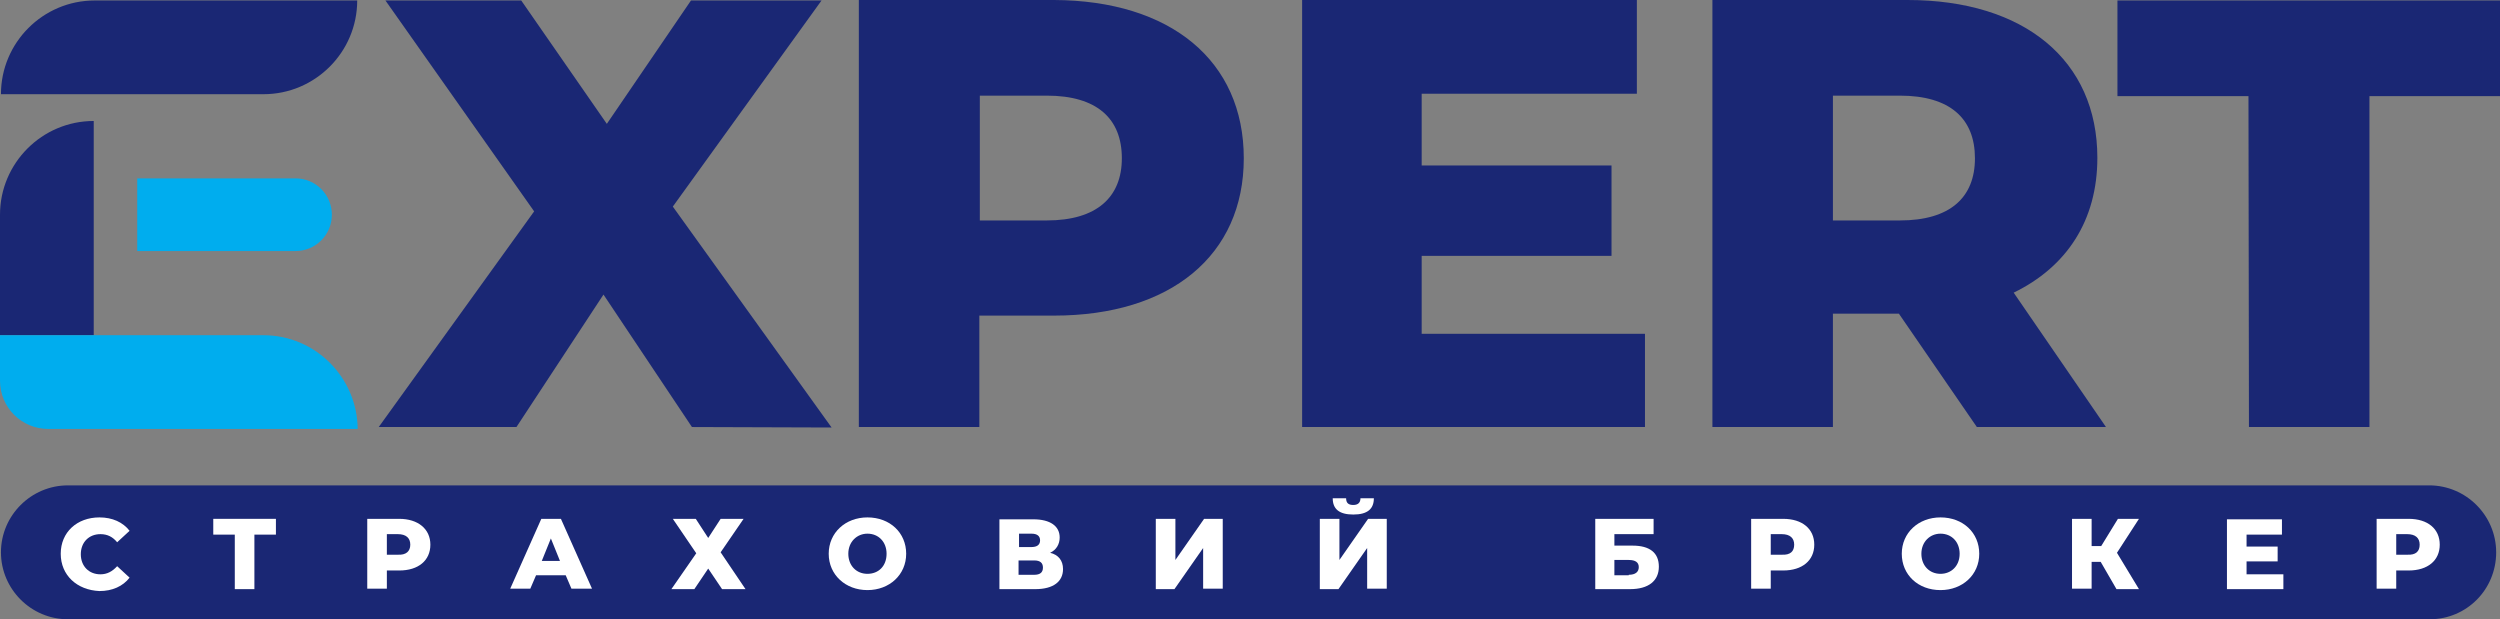 <?xml version="1.0" encoding="UTF-8"?> <!-- Generator: Adobe Illustrator 24.0.1, SVG Export Plug-In . SVG Version: 6.00 Build 0) --> <svg xmlns="http://www.w3.org/2000/svg" xmlns:xlink="http://www.w3.org/1999/xlink" id="Layer_2_1_" x="0px" y="0px" viewBox="0 0 522.8 129.5" style="enable-background:new 0 0 522.8 129.5;" xml:space="preserve"><rect x="0" y="0" width="522.8" height="129.5" fill="#808080" stroke="none"/> <style type="text/css"> .st0{fill:#1A2774;} .st1{fill:#FFFFFF;} .st2{fill:#00ADEE;} </style> <g> <path class="st0" d="M508.1,129.5H14.2c-7.7,0-14-6.3-14-14l0,0c0-7.7,6.3-14,14-14H508c7.7,0,14,6.3,14,14l0,0 C522,123.3,515.8,129.5,508.1,129.5z"></path> <g> <path class="st1" d="M12.7,115.8c0-4.5,3.4-7.6,8.1-7.6c2.7,0,4.9,1,6.3,2.8l-2.6,2.4c-0.9-1.1-2-1.7-3.5-1.7 c-2.4,0-4.1,1.7-4.1,4.2s1.7,4.2,4.1,4.2c1.4,0,2.5-0.6,3.5-1.7l2.6,2.4c-1.4,1.8-3.6,2.8-6.3,2.8 C16.1,123.4,12.7,120.3,12.7,115.8z"></path> <path class="st1" d="M57.7,111.8h-4.5v11.4h-4.1v-11.4h-4.5v-3.3h13.1V111.8z"></path> <path class="st1" d="M90,113.9c0,3.3-2.5,5.4-6.5,5.4h-2.6v3.8h-4.1v-14.6h6.7C87.4,108.5,90,110.6,90,113.9z M85.8,113.9 c0-1.4-0.9-2.2-2.6-2.2h-2.3v4.3h2.3C84.9,116.1,85.8,115.3,85.8,113.9z"></path> <path class="st1" d="M118.3,120.3h-6.2l-1.2,2.8h-4.2l6.5-14.6h4.1l6.5,14.6h-4.3L118.3,120.3z M117.1,117.3l-1.9-4.7l-1.9,4.7 H117.1z"></path> <path class="st1" d="M145.5,108.5l2.6,4l2.6-4h4.8l-4.8,7l5.2,7.7H151l-2.9-4.3l-2.9,4.3h-4.8l5.2-7.5l-4.9-7.2H145.5z"></path> <path class="st1" d="M173.3,115.8c0-4.4,3.5-7.6,8.1-7.6c4.7,0,8.1,3.2,8.1,7.6s-3.5,7.6-8.1,7.6 C176.8,123.4,173.3,120.2,173.3,115.8z M185.4,115.8c0-2.5-1.7-4.2-4-4.2c-2.2,0-4,1.7-4,4.2s1.7,4.2,4,4.2 C183.7,120,185.4,118.4,185.4,115.8z"></path> <path class="st1" d="M222.3,119c0,2.6-2,4.2-5.8,4.2H209v-14.6h7.1c3.5,0,5.5,1.4,5.5,3.8c0,1.4-0.7,2.6-2,3.2 C221.3,116,222.3,117.2,222.3,119z M213.1,114.4h2.6c1.2,0,1.8-0.5,1.8-1.4s-0.6-1.4-1.8-1.4h-2.6V114.4z M218.1,118.7 c0-1-0.6-1.5-1.8-1.5H213v3h3.3C217.5,120.2,218.1,119.7,218.1,118.7z"></path> <path class="st1" d="M241.7,108.5h4.1v8.6l6-8.6h3.9v14.6h-4.1v-8.5l-6,8.6h-3.9V108.5z"></path> <path class="st1" d="M276,108.5h4.1v8.6l6-8.6h3.9v14.6h-4.1v-8.5l-6,8.6H276V108.5z M278.7,104.2h2.8c0,1,0.5,1.4,1.5,1.4 s1.5-0.5,1.5-1.4h2.8c0,2.2-1.3,3.4-4.3,3.4S278.7,106.4,278.7,104.2z"></path> <path class="st1" d="M333.6,108.5h12.2v3.2h-8.2v2.4h3.8c3.6,0,5.5,1.5,5.5,4.4c0,3-2.2,4.7-6,4.7h-7.3V108.5z M340.6,120.2 c1.4,0,2.1-0.6,2.1-1.6s-0.7-1.5-2.1-1.5h-3v3.2h3V120.2z"></path> <path class="st1" d="M379.4,113.9c0,3.3-2.5,5.4-6.5,5.4h-2.6v3.8h-4.1v-14.6h6.7C376.9,108.5,379.4,110.6,379.4,113.9z M375.2,113.9c0-1.4-0.9-2.2-2.6-2.2h-2.3v4.3h2.3C374.4,116.1,375.2,115.3,375.2,113.9z"></path> <path class="st1" d="M397.7,115.8c0-4.4,3.5-7.6,8.1-7.6c4.7,0,8.1,3.2,8.1,7.6s-3.5,7.6-8.1,7.6 C401.1,123.4,397.7,120.2,397.7,115.8z M409.8,115.8c0-2.5-1.7-4.2-4-4.2c-2.2,0-4,1.7-4,4.2s1.7,4.2,4,4.2 C408,120,409.8,118.4,409.8,115.8z"></path> <path class="st1" d="M439.3,117.5h-1.9v5.6h-4.1v-14.6h4.1v5.7h2l3.5-5.7h4.4l-4.6,7.1l4.6,7.6h-4.7L439.3,117.5z"></path> <path class="st1" d="M477.5,120v3.2h-11.8v-14.6h11.5v3.2h-7.4v2.5h6.5v3.1h-6.5v2.7h7.7V120z"></path> <path class="st1" d="M510.2,113.9c0,3.3-2.5,5.4-6.5,5.4h-2.6v3.8H497v-14.6h6.7C507.7,108.5,510.2,110.6,510.2,113.9z M506,113.9 c0-1.4-0.9-2.2-2.6-2.2h-2.3v4.3h2.3C505.2,116.1,506,115.3,506,113.9z"></path> </g> <path class="st0" d="M19.6,25.3L19.6,25.3C8.8,25.3,0,34.1,0,44.9v25.2h19.6V25.3z"></path> <path class="st0" d="M55.1,19.7H0.2l0,0C0.2,8.9,9,0.1,19.8,0.1h54.9l0,0C74.7,10.9,65.9,19.7,55.1,19.7z"></path> <path class="st2" d="M61.8,52.5H28.7V37.3h33.1c4.2,0,7.6,3.4,7.6,7.6l0,0C69.4,49.1,66,52.5,61.8,52.5z"></path> <g> <path class="st2" d="M55.1,70.1H32H19.6H0v9.5c0,5.6,4.5,10.1,10.1,10.1h9.7H32h42.8C74.7,78.9,65.9,70.1,55.1,70.1z"></path> </g> <g> <path class="st0" d="M144.7,89.3l-18.5-27.7L108,89.3H79.2l32.5-45.1L80.6,0.1H109l17.9,25.8l17.6-25.8h27.3l-31.1,43.1l33.2,46.2 L144.7,89.3L144.7,89.3z"></path> <path class="st0" d="M260.1,33.1c0,20.3-15.3,32.9-39.7,32.9h-15.6v23.3h-25.2V0h40.8C244.8,0.1,260.1,12.7,260.1,33.1z M234.6,33.1c0-8.3-5.2-13.1-15.7-13.1h-14v26.1h14C229.4,46.1,234.6,41.2,234.6,33.1z"></path> <path class="st0" d="M344,69.8v19.5h-71.7V0h70v19.6h-45v15H337v18.9h-39.7v16.3L344,69.8L344,69.8z"></path> <path class="st0" d="M397.1,65.6h-13.8v23.7h-25.2V0h40.8c24.4,0,39.7,12.6,39.7,33c0,13.1-6.4,22.8-17.5,28.2l19.3,28.1h-27 L397.1,65.6z M397.3,20h-14v26.1h14c10.5,0,15.7-4.8,15.7-13C413,24.8,407.8,20,397.3,20z"></path> <path class="st0" d="M470.2,20.1h-27.4v-20h80v20h-27.3v69.2h-25.2L470.2,20.1L470.2,20.1z"></path> </g> </g> </svg> 